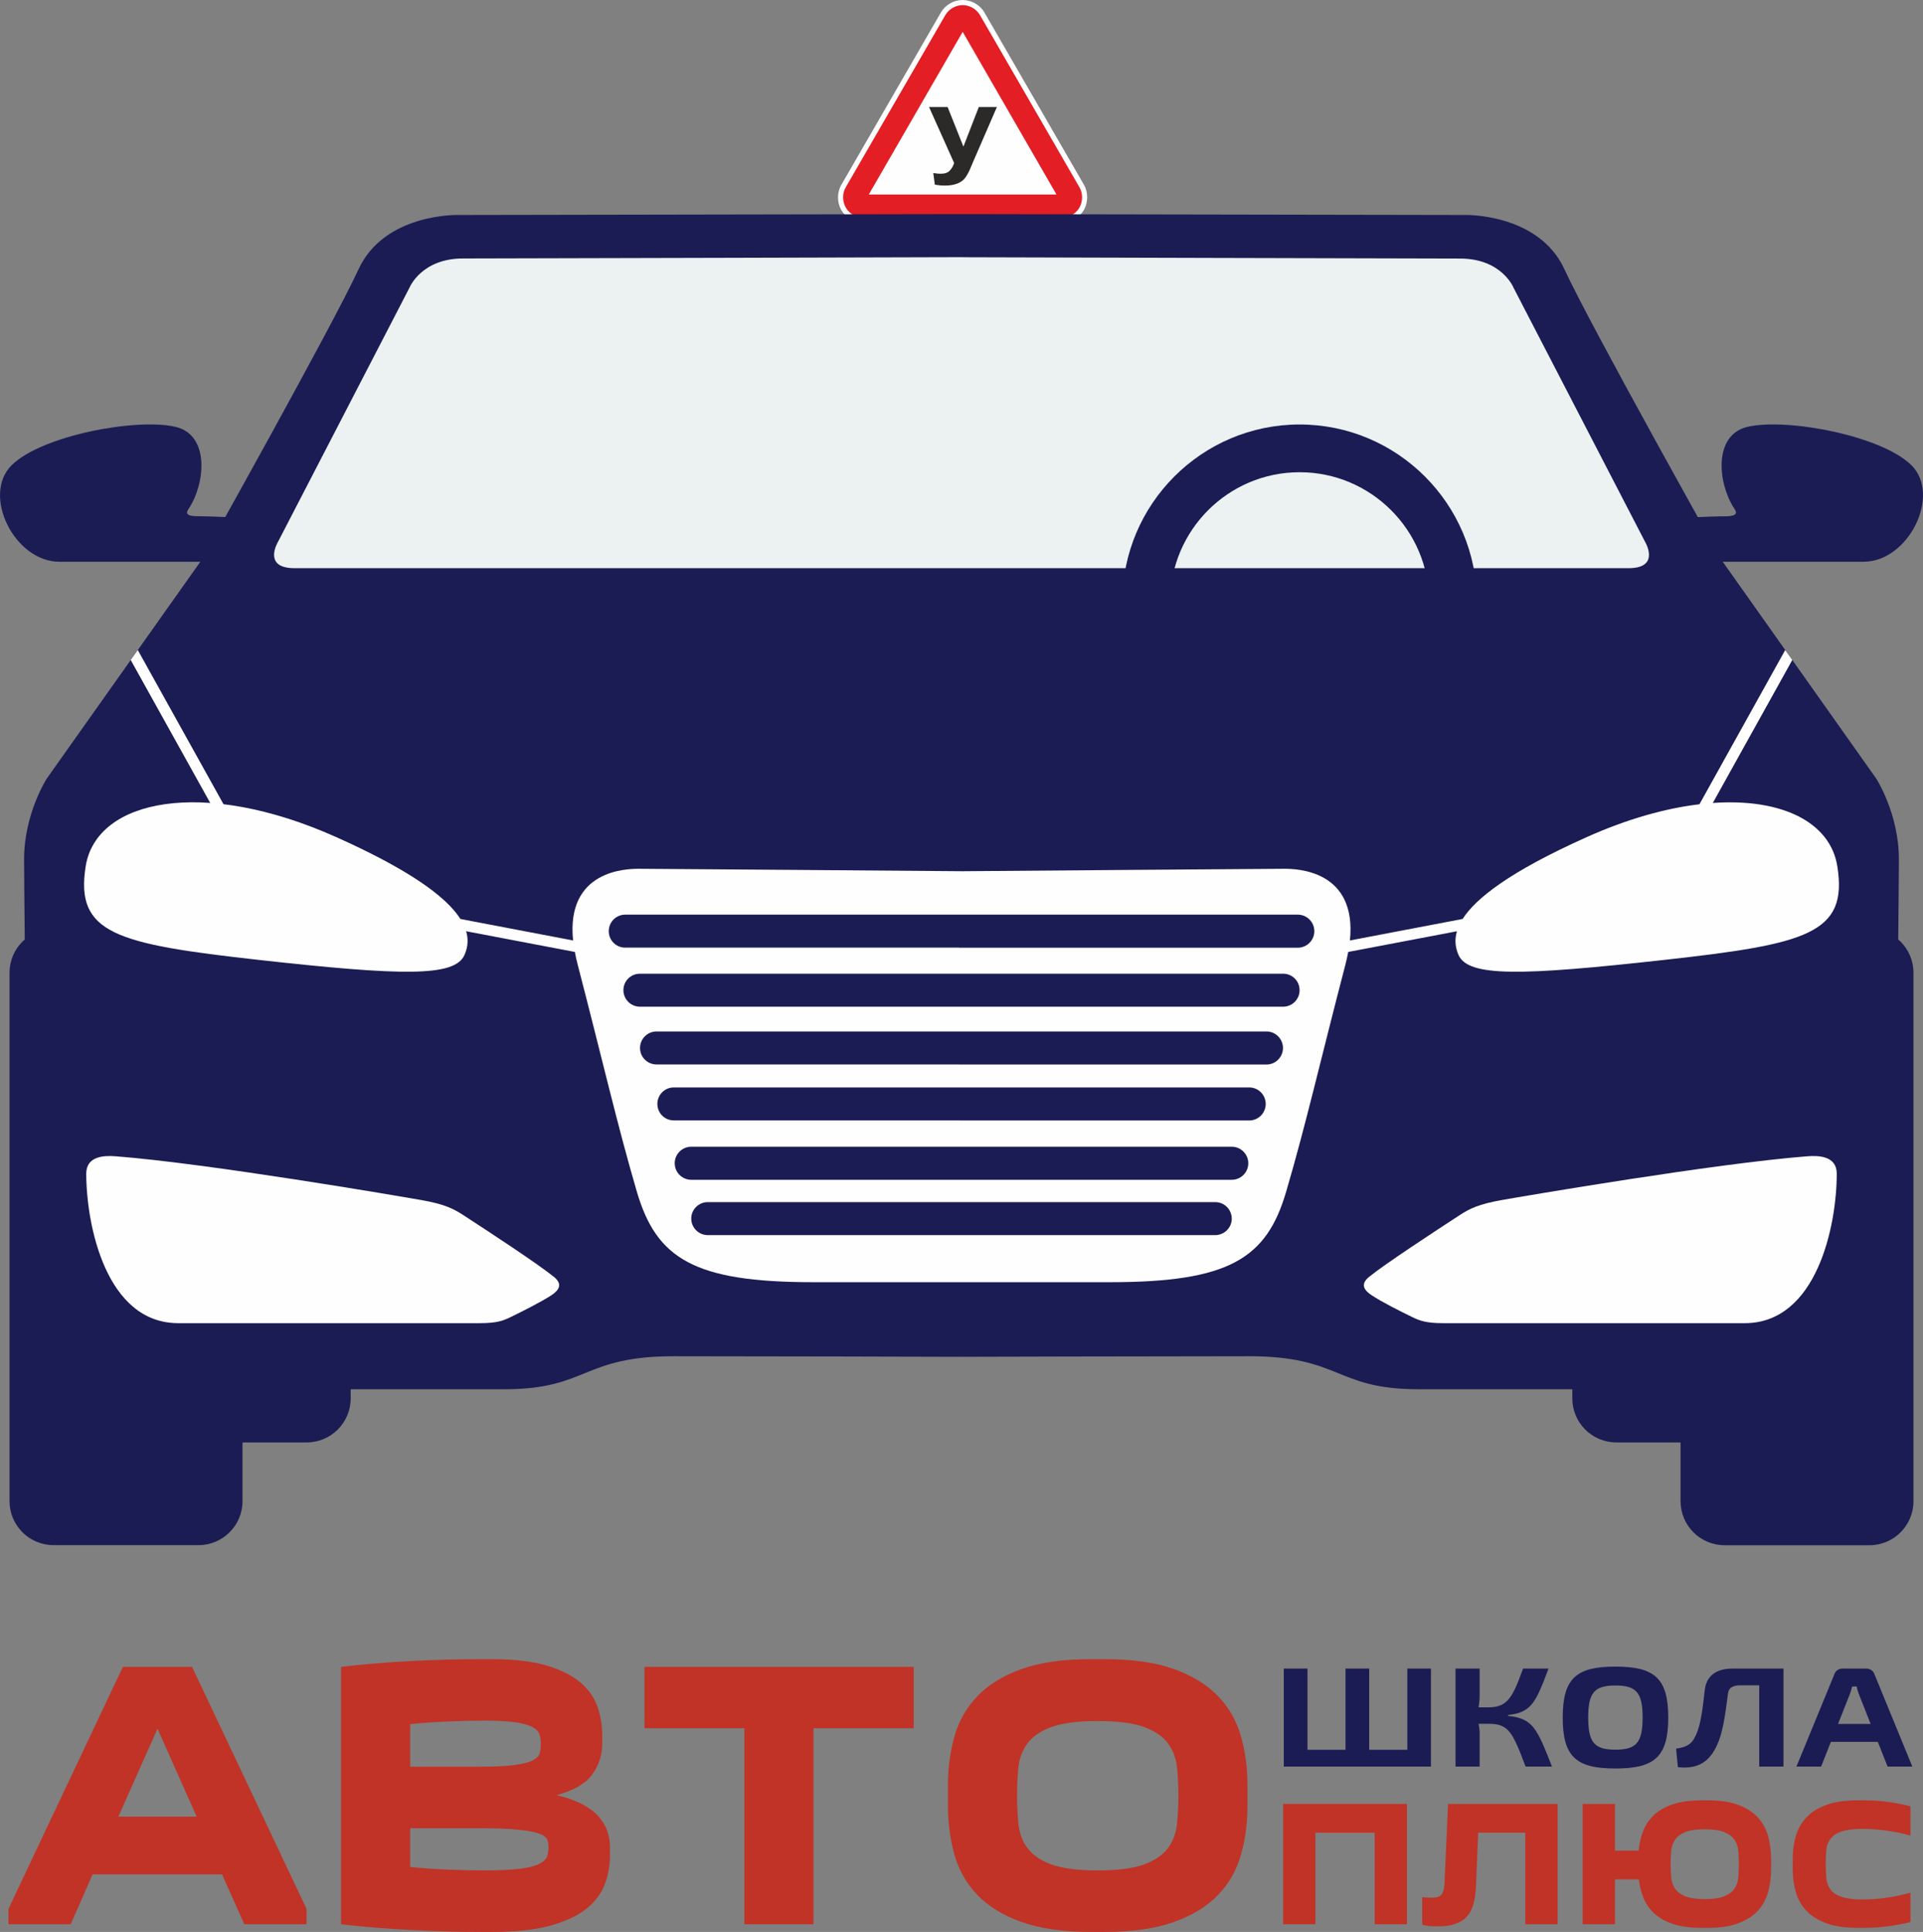 <?xml version="1.0" encoding="UTF-8"?>
<!DOCTYPE svg PUBLIC "-//W3C//DTD SVG 1.1//EN" "http://www.w3.org/Graphics/SVG/1.1/DTD/svg11.dtd">
<!-- Creator: CorelDRAW 2020 (64-Bit) -->
<svg xmlns="http://www.w3.org/2000/svg" xml:space="preserve" version="1.1" style="shape-rendering:geometricPrecision; text-rendering:geometricPrecision; image-rendering:optimizeQuality; fill-rule:evenodd; clip-rule:evenodd"
viewBox="0 0 236.13 237.16"
 xmlns:xlink="http://www.w3.org/1999/xlink"
 xmlns:xodm="http://www.corel.com/coreldraw/odm/2003">
 <rect x="0" y="0" width="236.13" height="237.16" fill="#808080" stroke="none"/>
 <defs>
  <style type="text/css">
   <![CDATA[
    .fil1 {fill:none}
    .fil0 {fill:#FEFEFE}
    .fil3 {fill:#2B2A29}
    .fil2 {fill:#E31E24}
    .fil6 {fill:#FEFEFE;fill-rule:nonzero}
    .fil7 {fill:#ECF1F2;fill-rule:nonzero}
    .fil5 {fill:#1C1C54;fill-rule:nonzero}
    .fil4 {fill:#1C1C54;fill-rule:nonzero}
    .fil8 {fill:#C03326;fill-rule:nonzero}
   ]]>
  </style>
 </defs>
 <g id="Слой_x0020_1">
  <path class="fil0" d="M120.89 1.55c-0.54,-0.94 -1.59,-1.55 -2.69,-1.55 -1.09,0 -2.13,0.61 -2.67,1.54l-12.22 21.15c-0.55,0.93 -0.54,2.15 -0.01,3.09 0.54,0.94 1.6,1.55 2.67,1.55l24.47 0c1.06,0 2.13,-0.64 2.66,-1.56 0.51,-0.91 0.54,-2.15 0.01,-3.07l-12.22 -21.15z"/>
  <path class="fil1" d="M120.89 1.55c-0.54,-0.94 -1.59,-1.55 -2.69,-1.55 -1.09,0 -2.13,0.61 -2.67,1.54l-12.22 21.15c-0.55,0.93 -0.54,2.15 -0.01,3.09 0.54,0.94 1.6,1.55 2.67,1.55l24.47 0c1.06,0 2.13,-0.64 2.66,-1.56 0.51,-0.91 0.54,-2.15 0.01,-3.07l-12.22 -21.15z"/>
  <path class="fil2" d="M106.68 23.88l11.53 -19.97 11.52 19.97 -23.05 0zm13.67 -22c-0.43,-0.76 -1.27,-1.25 -2.14,-1.25 -0.87,0 -1.7,0.49 -2.14,1.24l-12.23 21.14c-0.43,0.74 -0.4,1.73 0.01,2.46 0.42,0.74 1.27,1.24 2.13,1.24l24.45 0c0.85,0.01 1.73,-0.51 2.13,-1.25 0.4,-0.71 0.43,-1.7 0,-2.45l-12.21 -21.13z"/>
  <path class="fil3" d="M114.08 13.14l2.28 0 1.94 4.86 1.89 -4.86 2.22 0 -2.86 6.59 -0.51 1.2c-0.19,0.4 -0.37,0.7 -0.54,0.92 -0.17,0.21 -0.36,0.38 -0.59,0.51 -0.22,0.13 -0.49,0.23 -0.81,0.31 -0.32,0.07 -0.69,0.11 -1.1,0.11 -0.41,0 -0.81,-0.04 -1.21,-0.11l-0.19 -1.43c0.33,0.06 0.64,0.09 0.91,0.09 0.5,0 0.87,-0.13 1.1,-0.37 0.24,-0.25 0.43,-0.56 0.55,-0.95l-3.08 -6.87z"/>
  <path class="fil4" d="M29.78 184.28c0,2.98 -2.42,5.4 -5.41,5.4l-17.79 0c-2.99,0 -5.41,-2.42 -5.41,-5.4l0 -64.87c0,-2.98 2.42,-5.4 5.41,-5.4l17.79 0c2.99,0 5.41,2.42 5.41,5.4l0 64.87z"/>
  <path class="fil4" d="M25.44 168.34c-3.63,0.09 -7.32,0.01 -10.98,-0.36l0 3.69c0,2.98 2.42,5.4 5.41,5.4l17.79 0c2.98,0 5.4,-2.42 5.4,-5.4l0 -3.17c-5.87,-0.07 -11.73,-0.3 -17.62,-0.16z"/>
  <path class="fil4" d="M206.36 184.28c0,2.99 2.42,5.41 5.4,5.41l17.8 0c2.98,0 5.4,-2.42 5.4,-5.41l0 -64.87c0,-2.98 -2.42,-5.4 -5.4,-5.4l-17.8 0c-2.98,0 -5.4,2.42 -5.4,5.4l0 64.87z"/>
  <path class="fil4" d="M210.69 168.34c3.63,0.09 7.32,0.01 10.98,-0.35l0 3.68c0,2.98 -2.42,5.4 -5.4,5.4l-17.8 0c-2.98,0 -5.4,-2.42 -5.4,-5.4l0 -3.17c5.88,-0.06 11.74,-0.3 17.62,-0.16z"/>
  <path class="fil5" d="M230.39 95.58l-18.85 -26.62c0,0 -16.26,-28.99 -19.43,-35.89 -3.17,-6.9 -12.18,-6.68 -12.18,-6.68l-61.64 -0.11 0 0 -62.09 0.11c0,0 -9.01,-0.22 -12.18,6.68 -3.17,6.89 -19.42,35.89 -19.42,35.89l-18.86 26.62c0,0 -2.78,4.31 -2.78,9.87 0,5.55 0.54,50.9 0.54,50.9 0,0 -1.02,14.19 10.26,14.19 11.29,0 38.01,0 48.22,0 10.21,0 9.46,-4.05 20.76,-4.05 10.4,0 31.75,0.06 35.1,0.07l0 0c0,0 24.25,-0.07 35.55,-0.07 11.3,0 10.55,4.05 20.76,4.05 10.21,0 36.76,0 48.22,0 11.46,0 10.26,-14.19 10.26,-14.19 0,0 0.54,-45.34 0.54,-50.9 0,-5.56 -2.78,-9.87 -2.78,-9.87z"/>
  <path class="fil6" d="M57.03 117.24c1.2,-2.71 0.52,-7.21 -15.77,-14.49 -16.29,-7.29 -29.43,-4.66 -30.74,3.6 -1.31,8.26 3.72,9.53 21.28,11.49 17.57,1.95 24.03,2.1 25.23,-0.6z"/>
  <path class="fil4" d="M23.21 62.39c1.99,-3.05 2.58,-8.98 -1.65,-9.99 -4.73,-1.12 -16.41,1.04 -20.12,4.7 -3.72,3.66 0.33,11.86 5.85,11.86 5.52,0 23.16,0 23.16,0l1.58 -5.29c0,0 -5.93,-0.3 -7.73,-0.3 -1.81,0 -1.33,-0.62 -1.09,-0.98z"/>
  <path class="fil5" d="M212.93 62.39c-1.99,-3.05 -2.59,-8.98 1.64,-9.99 4.73,-1.12 16.41,1.04 20.13,4.7 3.71,3.66 -0.34,11.86 -5.86,11.86 -5.52,0 -23.16,0 -23.16,0l-1.58 -5.29c0,0 5.94,-0.29 7.74,-0.29 1.8,0 1.32,-0.63 1.09,-0.99z"/>
  <path class="fil7" d="M201.98 66.47l-16.14 -31.17c0,0 -1.44,-3.56 -6.56,-3.56 -4.85,0 -55.72,-0.15 -60.99,-0.16l0 -0.01c0,0 -56.32,0.16 -61.44,0.16 -5.11,0 -6.56,3.57 -6.56,3.57l-16.13 31.17c0,0 -2.02,3.28 2.01,3.28 4.68,0 75.39,0 81.67,0l0 0c0,0 77.23,0 82.13,0 4.02,0 2.01,-3.28 2.01,-3.28z"/>
  <path class="fil6" d="M68.01 156.74c-2.02,-1.63 -8.03,-5.57 -11.16,-7.6 -1.18,-0.76 -2.26,-1.32 -5.15,-1.83 -2.58,-0.45 -26.06,-4.48 -37.53,-5.37 -1.42,-0.11 -3.58,-0.01 -3.58,2.14 0.01,6.33 2.43,18.35 11.3,18.35 17.04,0 34.86,0 37,0 2.14,0 2.9,-0.3 3.82,-0.75 1.5,-0.73 3.72,-1.85 4.99,-2.67 0.95,-0.63 1.43,-1.36 0.31,-2.27z"/>
  <path class="fil6" d="M221.96 141.94c-11.46,0.89 -34.95,4.92 -37.52,5.37 -2.89,0.51 -3.98,1.07 -5.16,1.83 -3.13,2.04 -9.14,5.97 -11.16,7.6 -1.12,0.91 -0.63,1.65 0.32,2.27 1.26,0.83 3.48,1.95 4.99,2.68 0.91,0.44 1.68,0.74 3.82,0.74 2.14,0 19.96,0 36.99,0 8.87,0 11.3,-12.01 11.3,-18.35 0,-2.15 -2.16,-2.25 -3.58,-2.14z"/>
  <path class="fil6" d="M178.9 114.32c-0.34,1.15 -0.15,2.11 0.2,2.92 1.21,2.7 7.66,2.55 25.23,0.6 17.57,-1.95 22.6,-3.23 21.28,-11.49 -0.85,-5.39 -6.76,-8.38 -15.29,-7.78l9.76 -17.55 -0.87 -1.22 -10.53 18.93c-4.14,0.49 -8.83,1.79 -13.81,4.02 -9.46,4.23 -13.65,7.52 -15.27,10.06l-13.84 2.64c0.88,-8.64 -6.54,-8.8 -8.05,-8.8 -1.57,0 -35.8,0.27 -39.53,0.3 -2.27,-0.02 -38.15,-0.3 -39.75,-0.3 -1.51,0 -8.94,0.16 -8.06,8.8l-37.61 -7.17 -15.84 -28.48 -0.87 1.22 15.69 28.2 0.15 0.27 38.7 7.37c0.09,0.48 0.19,0.98 0.33,1.5 3,11.52 4.88,19.75 7.28,27.93 2.4,8.18 6.98,11.11 21.62,11.11 11.9,0 16.66,0 18.02,0l0 0c0,0 3.83,0 18.47,0 14.64,0 19.22,-2.92 21.62,-11.11 2.41,-8.18 4.28,-16.41 7.29,-27.93 0.13,-0.52 0.24,-1.02 0.33,-1.5l13.35 -2.54z"/>
  <path class="fil4" d="M159.36 112.28l-40.99 0 0 0 -41.6 0c-1.12,0 -2.02,0.91 -2.02,2.03 0,1.12 0.9,2.02 2.02,2.02l41 0 0 0.01 41.59 0c1.12,0 2.03,-0.91 2.03,-2.03 0,-1.12 -0.91,-2.03 -2.03,-2.03z"/>
  <path class="fil4" d="M157.56 119.53l-39.19 0 0 0 -39.79 0c-1.12,0 -2.03,0.9 -2.03,2.02 0,1.12 0.91,2.03 2.03,2.03l39.19 0 0 0 39.79 0c1.12,0 2.02,-0.91 2.02,-2.03 0,-1.12 -0.9,-2.02 -2.02,-2.02z"/>
  <path class="fil4" d="M151.25 140.77l-32.88 0 0 0 -33.49 0c-1.12,0 -2.03,0.91 -2.03,2.03 0,1.12 0.91,2.03 2.03,2.03l32.89 0 0 0 33.48 0c1.12,0 2.03,-0.91 2.03,-2.03 0,-1.12 -0.91,-2.03 -2.03,-2.03z"/>
  <path class="fil4" d="M149.22 147.57l-30.85 0 0 0 -31.46 0c-1.12,0 -2.03,0.9 -2.03,2.02 0,1.12 0.91,2.03 2.03,2.03l30.86 0 0 0 31.45 0c1.12,0 2.03,-0.91 2.03,-2.02 0,-1.12 -0.91,-2.03 -2.03,-2.03z"/>
  <path class="fil4" d="M155.51 126.62l-37.14 0 0 0 -37.75 0c-1.12,0 -2.03,0.91 -2.03,2.03 0,1.12 0.91,2.02 2.03,2.02l37.15 0 0 0.01 37.74 0c1.12,0 2.03,-0.91 2.03,-2.03 0,-1.12 -0.91,-2.03 -2.03,-2.03z"/>
  <path class="fil4" d="M153.39 133.49l-35.02 0 0 0 -35.63 0c-1.12,0 -2.02,0.91 -2.02,2.03 0,1.12 0.9,2.02 2.02,2.02l35.03 0 0 0.01 35.62 0c1.12,0 2.03,-0.91 2.03,-2.03 0,-1.12 -0.91,-2.03 -2.03,-2.03z"/>
  <path class="fil5" d="M159.58 57.97c-8.76,0 -15.89,7.13 -15.89,15.9 0,8.76 7.13,15.89 15.89,15.89 8.77,0 15.9,-7.13 15.9,-15.89 0,-8.77 -7.13,-15.9 -15.9,-15.9zm0 37.66c-11.99,0 -21.76,-9.76 -21.76,-21.76 0,-12 9.77,-21.76 21.76,-21.76 12,0 21.77,9.76 21.77,21.76 0,12 -9.77,21.76 -21.77,21.76z"/>
  <path class="fil8" d="M1.04 236.22l0 -1.89 14.05 -29.71 8.49 0 14.06 29.71 0 1.89 -7.64 0 -2.74 -6.13 -15.89 0 -2.69 6.13 -7.64 0zm23.11 -13.21l-4.81 -10.8 -4.81 10.8 9.62 0z"/>
  <path id="1" class="fil8" d="M41.88 204.62c2.71,-0.32 5.54,-0.55 8.51,-0.71 2.98,-0.16 5.89,-0.23 8.75,-0.23l1.32 0c2.64,0 4.83,0.25 6.56,0.75 1.73,0.5 3.11,1.18 4.15,2.03 1.04,0.85 1.76,1.84 2.17,2.99 0.41,1.15 0.61,2.37 0.61,3.66l0 0.94c0,1.38 -0.41,2.64 -1.22,3.77 -0.82,1.14 -2.28,1.98 -4.39,2.55 1.23,0.28 2.26,0.65 3.11,1.09 0.85,0.44 1.53,0.94 2.03,1.5 0.5,0.57 0.87,1.18 1.09,1.82 0.22,0.64 0.33,1.31 0.33,2l0 0.95c0,1.29 -0.22,2.51 -0.67,3.65 -0.44,1.15 -1.21,2.15 -2.31,3 -1.1,0.85 -2.57,1.52 -4.43,2.03 -1.85,0.5 -4.2,0.75 -7.03,0.75l-1.32 0c-2.86,0 -5.77,-0.08 -8.75,-0.24 -2.97,-0.15 -5.8,-0.39 -8.51,-0.7l0 -31.6zm17.45 6.6c-1.16,0 -2.55,0.03 -4.17,0.1 -1.62,0.06 -3.22,0.17 -4.79,0.33l0 5.23 8.4 0c1.91,0 3.39,-0.07 4.43,-0.21 1.04,-0.14 1.79,-0.34 2.26,-0.59 0.47,-0.25 0.75,-0.55 0.83,-0.9 0.08,-0.34 0.12,-0.72 0.12,-1.13 0,-0.38 -0.05,-0.74 -0.15,-1.08 -0.09,-0.35 -0.36,-0.66 -0.82,-0.92 -0.46,-0.27 -1.16,-0.48 -2.12,-0.62 -0.96,-0.14 -2.29,-0.21 -3.99,-0.21zm-8.96 13.21l0 4.76c1.57,0.16 3.17,0.27 4.79,0.33 1.62,0.06 3.06,0.09 4.31,0.09 1.89,0 3.36,-0.07 4.41,-0.21 1.06,-0.14 1.84,-0.34 2.36,-0.61 0.52,-0.27 0.83,-0.57 0.94,-0.92 0.11,-0.35 0.17,-0.71 0.17,-1.09 0,-0.31 -0.05,-0.62 -0.14,-0.92 -0.1,-0.29 -0.41,-0.55 -0.95,-0.75 -0.53,-0.2 -1.38,-0.37 -2.54,-0.49 -1.17,-0.13 -2.82,-0.19 -4.95,-0.19l-8.4 0z"/>
  <polygon id="2" class="fil8" points="91.4,236.22 91.4,212.16 79.14,212.16 79.14,204.62 112.2,204.62 112.2,212.16 99.89,212.16 99.89,236.22 "/>
  <path id="3" class="fil8" d="M116.4 219.19c0,-2.14 0.27,-4.15 0.8,-6.04 0.53,-1.88 1.47,-3.52 2.81,-4.92 1.33,-1.4 3.13,-2.51 5.4,-3.33 2.26,-0.82 5.11,-1.22 8.53,-1.22l1.7 0c3.43,0 6.27,0.4 8.54,1.22 2.26,0.82 4.06,1.93 5.4,3.33 1.33,1.4 2.27,3.04 2.8,4.92 0.54,1.89 0.8,3.9 0.8,6.04l0 2.45c0,2.14 -0.26,4.15 -0.8,6.04 -0.53,1.89 -1.47,3.53 -2.8,4.93 -1.34,1.4 -3.14,2.51 -5.4,3.32 -2.27,0.82 -5.11,1.23 -8.54,1.23l-1.7 0c-3.42,0 -6.27,-0.41 -8.53,-1.23 -2.27,-0.81 -4.07,-1.92 -5.4,-3.32 -1.34,-1.4 -2.28,-3.04 -2.81,-4.93 -0.53,-1.89 -0.8,-3.9 -0.8,-6.04l0 -2.45zm8.49 1.23c0,1.19 0.05,2.35 0.16,3.46 0.11,1.12 0.47,2.1 1.09,2.95 0.61,0.85 1.58,1.53 2.92,2.03 1.34,0.5 3.25,0.75 5.73,0.75 2.49,0 4.4,-0.25 5.73,-0.75 1.34,-0.5 2.31,-1.18 2.93,-2.03 0.61,-0.85 0.97,-1.83 1.08,-2.95 0.11,-1.11 0.17,-2.27 0.17,-3.46 0,-1.2 -0.06,-2.34 -0.17,-3.45 -0.11,-1.1 -0.47,-2.07 -1.08,-2.92 -0.62,-0.85 -1.59,-1.52 -2.93,-2.03 -1.33,-0.5 -3.24,-0.75 -5.73,-0.75 -2.48,0 -4.39,0.25 -5.73,0.75 -1.34,0.51 -2.31,1.18 -2.92,2.03 -0.62,0.85 -0.98,1.82 -1.09,2.92 -0.11,1.11 -0.16,2.25 -0.16,3.45z"/>
  <polygon id="4" class="fil8" points="172.76,221.45 172.76,236.22 168.8,236.22 168.8,224.98 161.52,224.98 161.52,236.22 157.56,236.22 157.56,221.45 "/>
  <path id="5" class="fil8" d="M175.85 232.96c0.59,0 0.98,-0.14 1.18,-0.42 0.2,-0.28 0.31,-0.69 0.34,-1.24l0.44 -9.85 13.45 0 0 14.77 -3.97 0 0 -11.24 -5.78 0 -0.28 6.76c-0.05,0.78 -0.15,1.47 -0.32,2.05 -0.17,0.59 -0.43,1.08 -0.79,1.48 -0.36,0.4 -0.83,0.7 -1.42,0.9 -0.58,0.21 -1.29,0.31 -2.14,0.31 -0.34,0 -0.68,-0.01 -1.02,-0.04 -0.34,-0.03 -0.64,-0.09 -0.9,-0.18l0 -3.37c0.17,0.03 0.38,0.05 0.62,0.05 0.23,0.01 0.43,0.02 0.59,0.02z"/>
  <path id="6" class="fil8" d="M198.31 221.45l0 5.73 2.91 0c0.07,-0.87 0.26,-1.68 0.56,-2.43 0.3,-0.76 0.75,-1.42 1.35,-1.97 0.59,-0.55 1.36,-0.98 2.31,-1.3 0.95,-0.31 2.11,-0.47 3.49,-0.47l0.8 0c1.51,0 2.77,0.19 3.76,0.57 1,0.38 1.8,0.9 2.39,1.56 0.58,0.65 1,1.42 1.24,2.3 0.24,0.88 0.36,1.82 0.36,2.82l0 1.15c0,1 -0.12,1.94 -0.36,2.82 -0.24,0.88 -0.66,1.65 -1.24,2.3 -0.59,0.65 -1.39,1.17 -2.39,1.55 -0.99,0.39 -2.25,0.58 -3.76,0.58l-0.8 0c-1.35,0 -2.49,-0.15 -3.42,-0.45 -0.94,-0.31 -1.71,-0.72 -2.31,-1.26 -0.6,-0.54 -1.06,-1.17 -1.36,-1.9 -0.31,-0.72 -0.51,-1.51 -0.6,-2.34l-2.93 0 0 5.51 -3.97 0 0 -14.77 3.97 0zm6.83 7.38c0,0.56 0.02,1.1 0.07,1.62 0.04,0.53 0.2,0.98 0.46,1.38 0.27,0.4 0.68,0.71 1.25,0.95 0.56,0.23 1.37,0.35 2.41,0.35 1.04,0 1.85,-0.12 2.41,-0.35 0.57,-0.24 0.98,-0.55 1.25,-0.95 0.26,-0.4 0.42,-0.85 0.46,-1.38 0.04,-0.52 0.07,-1.06 0.07,-1.62 0,-0.55 -0.03,-1.09 -0.07,-1.61 -0.04,-0.51 -0.2,-0.96 -0.46,-1.36 -0.27,-0.4 -0.68,-0.71 -1.25,-0.95 -0.56,-0.23 -1.37,-0.35 -2.41,-0.35 -1.04,0 -1.85,0.12 -2.41,0.35 -0.57,0.24 -0.98,0.55 -1.25,0.95 -0.26,0.4 -0.42,0.85 -0.46,1.36 -0.05,0.52 -0.07,1.06 -0.07,1.61z"/>
  <path id="7" class="fil8" d="M220.13 228.26c0,-1 0.12,-1.94 0.37,-2.82 0.25,-0.88 0.68,-1.65 1.28,-2.3 0.6,-0.66 1.42,-1.18 2.45,-1.56 1.03,-0.38 2.32,-0.57 3.88,-0.57l0.79 0c1,0 1.97,0.06 2.91,0.19 0.94,0.12 1.87,0.3 2.78,0.54l0 3.59c-0.52,-0.15 -1.03,-0.27 -1.56,-0.38 -0.52,-0.1 -1.03,-0.18 -1.54,-0.25 -0.51,-0.06 -0.99,-0.11 -1.45,-0.14 -0.47,-0.03 -0.88,-0.05 -1.25,-0.05 -1.15,0 -2.03,0.11 -2.66,0.32 -0.62,0.22 -1.08,0.51 -1.36,0.9 -0.29,0.38 -0.46,0.83 -0.51,1.36 -0.05,0.53 -0.08,1.11 -0.08,1.74 0,0.64 0.03,1.22 0.08,1.74 0.05,0.53 0.22,0.99 0.51,1.38 0.28,0.39 0.74,0.69 1.36,0.91 0.63,0.21 1.51,0.32 2.66,0.32 0.37,0 0.78,-0.02 1.25,-0.05 0.46,-0.03 0.94,-0.08 1.45,-0.14 0.51,-0.07 1.02,-0.16 1.54,-0.27 0.53,-0.11 1.04,-0.23 1.56,-0.38l0 3.61c-0.91,0.22 -1.84,0.4 -2.78,0.52 -0.94,0.13 -1.91,0.19 -2.91,0.19l-0.79 0c-1.56,0 -2.85,-0.19 -3.88,-0.58 -1.03,-0.38 -1.85,-0.9 -2.45,-1.55 -0.6,-0.65 -1.03,-1.42 -1.28,-2.3 -0.25,-0.88 -0.37,-1.82 -0.37,-2.82l0 -1.15z"/>
  <path class="fil5" d="M175.71 204.83l-2.9 0 0 9.97 -4.68 0 0 -9.97 -2.91 0 0 9.97 -4.67 0 0 -9.97 -2.91 0 0 12.03 18.07 0 0 -12.03zm9.47 5.7c2.9,-0.29 3.43,-1.62 4.97,-5.7l-3.13 0c-1.25,3.45 -1.87,4.76 -4.22,4.76l-1.25 0c0.09,-0.47 0.14,-0.97 0.14,-1.44l0 -3.32 -2.96 0 0 12.03 2.96 0 0 -4.1c0,-0.34 -0.05,-0.75 -0.14,-1.15l1.25 0c2.47,0 2.94,1.05 4.53,5.25l3.24 0c-1.84,-4.69 -2.34,-5.91 -5.39,-6.22l0 -0.11zm13.18 -5.94c-4.78,0 -6.47,1.41 -6.47,6.26 0,4.84 1.69,6.25 6.47,6.25 4.78,0 6.49,-1.41 6.49,-6.25 0,-4.85 -1.71,-6.26 -6.49,-6.26zm0 2.32c2.55,0 3.34,0.85 3.34,3.94 0,3.08 -0.79,3.94 -3.34,3.94 -2.56,0 -3.34,-0.86 -3.34,-3.94 0,-3.09 0.78,-3.94 3.34,-3.94zm20.64 -2.08l-6.22 0c-2.11,0 -3.27,0.93 -3.46,2.71 -0.33,3.1 -0.61,4.7 -1.3,5.9 -0.47,0.84 -1.23,1.08 -2.21,1.22l0.22 2.27c2.22,0.26 3.78,-0.45 4.8,-2.68 0.71,-1.5 1,-3.58 1.36,-6.4 0.09,-0.65 0.58,-0.96 1.49,-0.96l2.34 0 0 9.97 2.98 0 0 -12.03zm11.58 9l1.2 3.03 3.04 0 -4.62 -11.26c-0.14,-0.47 -0.55,-0.77 -1.05,-0.77l-2.88 0c-0.52,0 -0.92,0.3 -1.05,0.77l-4.63 11.26 3.03 0 1.2 -3.03 5.76 0zm-0.88 -2.2l-4 0 1.35 -3.42c0.16,-0.36 0.29,-0.8 0.38,-1.18l0.56 0c0.06,0.38 0.22,0.84 0.36,1.18l1.35 3.42z"/>
 </g>
</svg>
